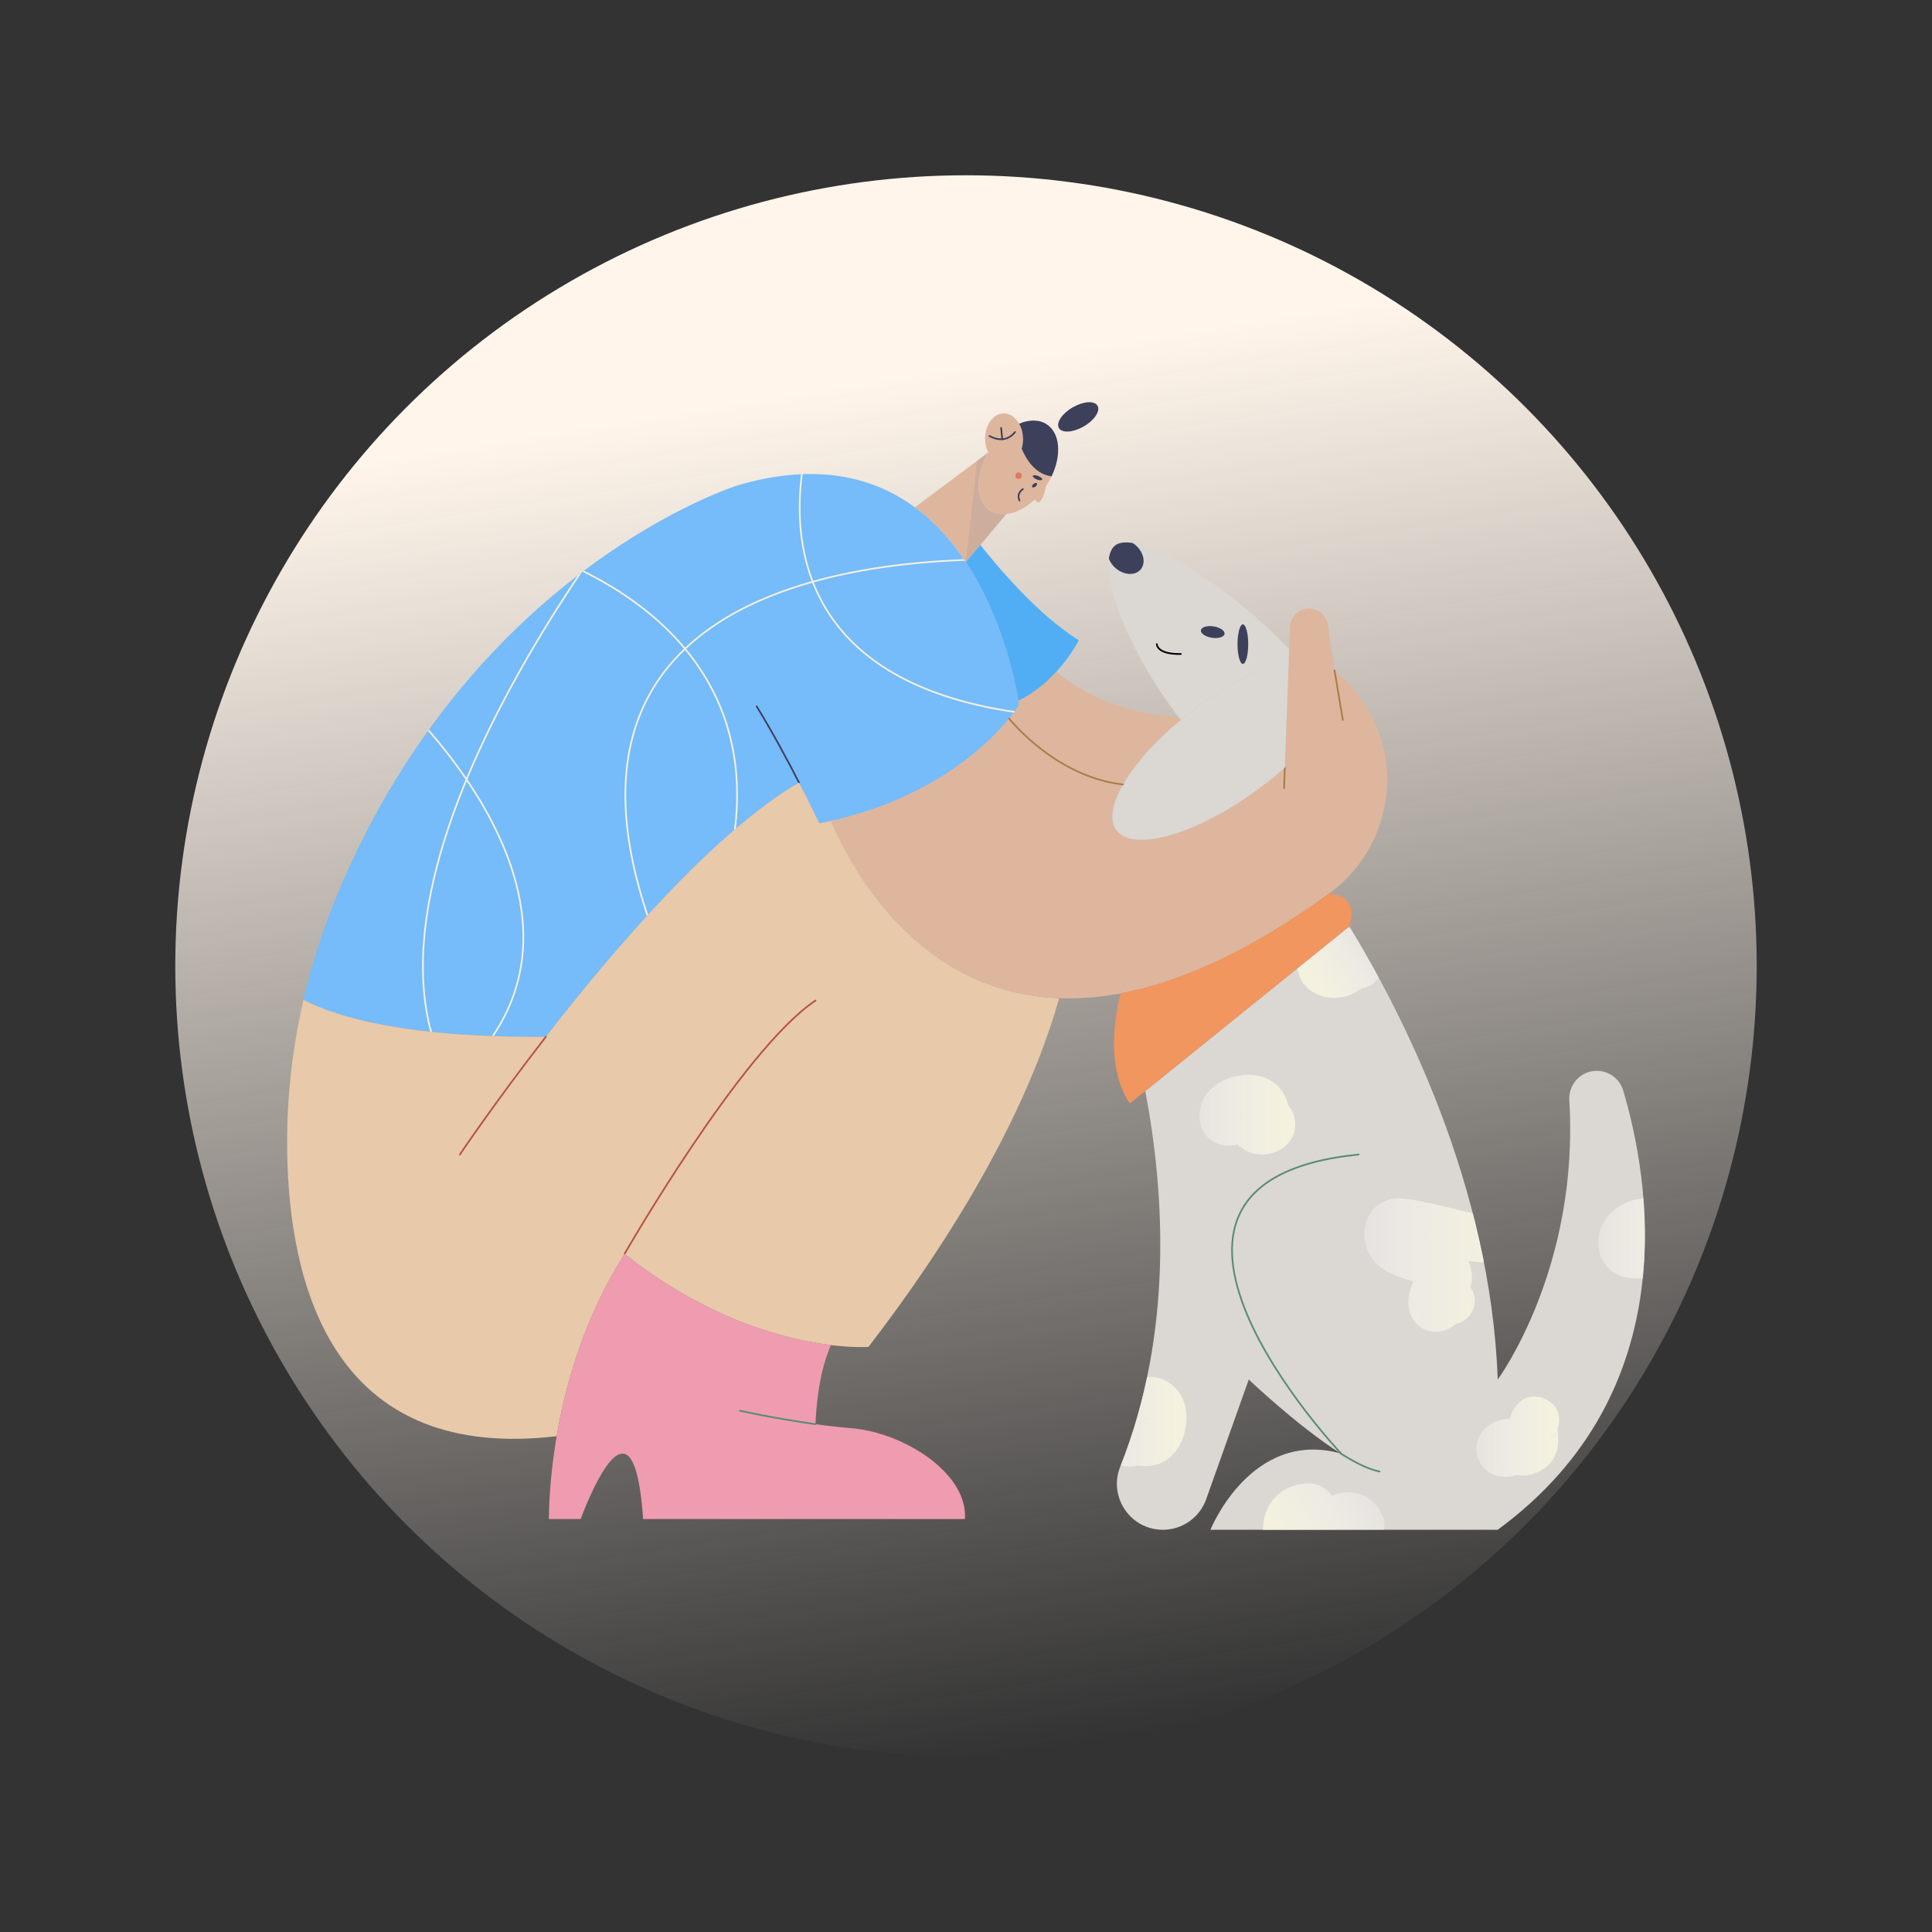 <?xml version="1.0" encoding="utf-8"?>
<!-- Generator: Adobe Illustrator 28.0.0, SVG Export Plug-In . SVG Version: 6.00 Build 0)  -->
<svg version="1.1" id="Слой_1" xmlns="http://www.w3.org/2000/svg" xmlns:xlink="http://www.w3.org/1999/xlink" x="0px" y="0px"
	 viewBox="0 0 1500 1500" style="enable-background:new 0 0 1500 1500;" xml:space="preserve">
<rect x="0" y="0" width="1500" height="1500" fill="#333333" stroke="none"/>
<style type="text/css">
	.st0{fill:#262F65;}
	.st1{fill:url(#SVGID_1_);}
	.st2{fill:#DEB69E;}
	.st3{fill:#3D405B;}
	
		.st4{clip-path:url(#XMLID_00000013181867706220277070000008694862088437782443_);fill:none;stroke:#F4F1DE;stroke-width:1.31;stroke-linecap:round;stroke-linejoin:round;stroke-miterlimit:10;}
	.st5{fill:none;stroke:#3D405B;stroke-width:1.31;stroke-linecap:round;stroke-linejoin:round;stroke-miterlimit:10;}
	.st6{fill:#E8C9AA;}
	.st7{fill:none;stroke:#B5523E;stroke-width:1.31;stroke-linecap:round;stroke-linejoin:round;stroke-miterlimit:10;}
	.st8{fill:none;stroke:#000000;stroke-width:1.31;stroke-linecap:round;stroke-linejoin:round;stroke-miterlimit:10;}
	.st9{fill:#EF9CB0;}
	.st10{fill:none;stroke:#578C71;stroke-width:1.31;stroke-linecap:round;stroke-linejoin:round;stroke-miterlimit:10;}
	.st11{fill:none;stroke:#A57F47;stroke-width:1.31;stroke-linecap:round;stroke-linejoin:round;stroke-miterlimit:10;}
	.st12{fill:#51AEF4;}
	.st13{fill:#DBD7D2;}
	
		.st14{clip-path:url(#XMLID_00000042714752290046338190000011344764465710644883_);fill:url(#SVGID_00000008848261241090760720000000716762869203160231_);}
	
		.st15{clip-path:url(#XMLID_00000042714752290046338190000011344764465710644883_);fill:url(#SVGID_00000052795141958154574400000015273937205989802392_);}
	
		.st16{clip-path:url(#XMLID_00000042714752290046338190000011344764465710644883_);fill:url(#SVGID_00000126312584821121808690000012104410850724361395_);}
	.st17{clip-path:url(#XMLID_00000042714752290046338190000011344764465710644883_);}
	.st18{fill:url(#SVGID_00000059277024255444628620000016713823377409051052_);}
	.st19{fill:url(#SVGID_00000052106099298440198990000010459198293969133501_);}
	.st20{fill:url(#SVGID_00000180366008642854644450000003778947937372466346_);}
	
		.st21{clip-path:url(#XMLID_00000042714752290046338190000011344764465710644883_);fill:url(#SVGID_00000078014878148340302720000008328863975646611632_);}
	
		.st22{clip-path:url(#XMLID_00000042714752290046338190000011344764465710644883_);fill:url(#SVGID_00000021801365928305509210000008640403054793139378_);}
	
		.st23{clip-path:url(#XMLID_00000042714752290046338190000011344764465710644883_);fill:url(#SVGID_00000148623183948573607200000016011178260428172420_);}
	.st24{fill:#F1965F;}
	.st25{opacity:0.24;fill:#999999;}
	.st26{fill:#E07A5F;}
</style>
<g id="_x32__00000059312234777243503040000013849448526682105782_">
	
		<linearGradient id="SVGID_1_" gradientUnits="userSpaceOnUse" x1="7524.02" y1="-188.15" x2="8751.837" y2="-188.15" gradientTransform="matrix(-0.157 -0.988 0.988 -0.157 2214.487 8757.281)">
		<stop  offset="0" style="stop-color:#FFF5EB;stop-opacity:0"/>
		<stop  offset="0.872" style="stop-color:#FFF5EB"/>
	</linearGradient>
	<circle class="st1" cx="750" cy="750" r="613.91"/>
	<g>
		<path class="st2" d="M803.45,387.74c-6.98,6.57-14.88,10.59-22.1,11.37c-4.71,0.51-9.14-0.37-12.84-2.81
			c-6.44-4.26-9.36-12.45-8.75-21.98c0.45-7.25,2.94-15.27,7.45-22.95c-1.42-2.97-2.27-6.49-2.36-10.27
			c-0.04-2.38,0.22-4.68,0.74-6.82c1.9-7.66,7.2-13.21,13.55-13.34c4.92-0.1,9.34,3.08,12.12,8.05c1.8,3.21,2.91,7.19,2.99,11.5
			c0.06,2.8-0.31,5.47-1.04,7.9c3.64,8.68,10.69,19.81,23.22,21.47c-1.18,2.48-2.57,4.94-4.16,7.34
			C812.17,377.36,808.49,396.34,803.45,387.74z"/>
		<path class="st3" d="M816.43,369.86c-12.53-1.66-19.57-12.79-23.22-21.47c0.72-2.43,1.1-5.1,1.04-7.9
			c-0.09-4.31-1.19-8.29-2.99-11.51c7.8-3.33,15.56-3.43,21.47,0.48C823.12,336.34,824.33,353.39,816.43,369.86z"/>
		<path class="st2" d="M781.35,399.1l-20.21,23.98l-11.28,13.38c-10.49-15.82-23.5-30.72-39.56-42.53l56.91-42.56
			c-4.51,7.67-6.99,15.7-7.45,22.95c-0.61,9.53,2.3,17.72,8.75,21.98C772.21,398.74,776.64,399.61,781.35,399.1z"/>
		<g>
			<defs>
				<path id="XMLID_00000091697615525955154530000014538254869445307275_" d="M791.26,547.4c0,0-2.45,4.04-7.74,10.49
					c-16.11,19.65-58.57,61.59-138.41,79.51c-2.97,0.67-6,1.31-9.07,1.9c0,0-6.22-13.25-15.66-31.68
					c-65.5,38.23-142.74,127.95-196.56,197.31c-107.25,0.86-161.37-14.79-188.19-28.67c6.66-28.88,15.86-57.21,27.45-84.66
					c106.04-251.29,309.38-314.68,309.38-314.68c61.17-18.07,105.65-6.7,137.84,17c16.07,11.81,29.07,26.71,39.56,42.53
					c28.97,43.71,38.77,94.57,40.91,107.72C791.12,546.27,791.26,547.4,791.26,547.4z"/>
			</defs>
			<use xlink:href="#XMLID_00000091697615525955154530000014538254869445307275_"  style="overflow:visible;fill:#76BBFA;"/>
			<clipPath id="XMLID_00000018222483568910258690000018325883345983794616_">
				<use xlink:href="#XMLID_00000091697615525955154530000014538254869445307275_"  style="overflow:visible;"/>
			</clipPath>
			
				<path style="clip-path:url(#XMLID_00000018222483568910258690000018325883345983794616_);fill:none;stroke:#F4F1DE;stroke-width:1.31;stroke-linecap:round;stroke-linejoin:round;stroke-miterlimit:10;" d="
				M633.13,323.69c0,0-91.87,232.72,227.47,234.21"/>
			
				<path style="clip-path:url(#XMLID_00000018222483568910258690000018325883345983794616_);fill:none;stroke:#F4F1DE;stroke-width:1.31;stroke-linecap:round;stroke-linejoin:round;stroke-miterlimit:10;" d="
				M822.32,436.46c0,0-451.71-46.73-308.87,303.07"/>
			
				<path style="clip-path:url(#XMLID_00000018222483568910258690000018325883345983794616_);fill:none;stroke:#F4F1DE;stroke-width:1.31;stroke-linecap:round;stroke-linejoin:round;stroke-miterlimit:10;" d="
				M306.49,539.74c0,0,196.9,176.98,37.7,305.68"/>
			
				<path style="clip-path:url(#XMLID_00000018222483568910258690000018325883345983794616_);fill:none;stroke:#F4F1DE;stroke-width:1.31;stroke-linecap:round;stroke-linejoin:round;stroke-miterlimit:10;" d="
				M398.65,423.08c0,0,245.07,56.59,152.91,293.35"/>
			
				<path style="clip-path:url(#XMLID_00000018222483568910258690000018325883345983794616_);fill:none;stroke:#F4F1DE;stroke-width:1.31;stroke-linecap:round;stroke-linejoin:round;stroke-miterlimit:10;" d="
				M522.61,348.18c0,0-264.3,309.66-176.33,483.51"/>
		</g>
		<path class="st5" d="M620.38,607.63c-8.92-17.41-20.74-39.43-32.93-59.23"/>
		<path class="st6" d="M822.32,774.98c-16,57.05-54.69,149.22-148.03,270.74c0,0-10.84,0.85-29.17-1.39
			c-34.37-4.18-95.12-19.17-160.19-70.85c-31.07,48.85-45.8,100.98-52.74,141.58c-167.8,19.79-205.48-107.65-209.01-211.63
			c-1.46-42.87,2.86-85.58,12.45-127.16c26.82,13.88,80.94,29.54,188.19,28.67c53.82-69.36,131.05-159.07,196.56-197.31
			c9.45,18.42,15.66,31.68,15.66,31.68c3.07-0.59,6.1-1.23,9.07-1.9C661.18,674.77,713,770.81,822.32,774.98z"/>
		<path class="st7" d="M484.93,973.47c0,0,90.98-158.48,148.2-196.63"/>
		<path class="st9" d="M749.14,1179.38H499.31c-0.56-8.22-1.29-15.27-2.17-21.26c-7.47-51.25-25.32-25.62-37.38,0
			c-3.68,7.81-6.83,15.63-8.97,21.26h-24.65c0.04-5.07,0.24-12.31,0.86-21.26c0.81-11.74,2.34-26.44,5.18-43.06
			c6.93-40.6,21.66-92.73,52.74-141.58c65.07,51.68,125.82,66.67,160.19,70.85c-4.85,10.97-10.63,30.26-11.97,61.4
			c9.17,1.27,18.68,2.37,27.97,3.13c32.51,2.66,70.38,23.27,83.43,49.26C747.95,1164.91,749.67,1172.07,749.14,1179.38z"/>
		<path class="st10" d="M574.44,1095.26c0,0,27.34,6.13,58.71,10.46"/>
		<path class="st2" d="M1063.66,553.65c26.33,47.8,12.48,107.93-31.66,140.02c-0.16,0.11-0.31,0.23-0.47,0.34
			c-5.62,4.09-11.18,7.98-16.65,11.71c-55.33,37.67-103.29,57.7-144.67,65.48c-17.07,3.22-33.01,4.36-47.89,3.78
			C713,770.81,661.18,674.77,645.11,637.4c79.84-17.92,122.3-59.86,138.41-79.51c12.77,16.78,39.51,42.19,88.38,51.19
			c-8.55,14.87-10.89,27.63-5.13,35.45c13,17.63,62.31,3.35,110.17-31.89c0.04-0.03,0.09-0.06,0.13-0.1
			c7.31-5.39,14.15-10.95,20.47-16.56l3.06-83.88l0.3-8.16l0.63-17.22c0.25-6.91,5.26-12.72,12.05-14c0.93-0.17,1.84-0.25,2.74-0.25
			c7.19,0,13.53,5.26,14.62,12.63l3.96,26.97l1.25,8.46c2.57,2.07,4.99,4.23,7.28,6.46
			C1051.85,535.17,1058.47,544.23,1063.66,553.65z"/>
		<line class="st11" x1="997.54" y1="595.99" x2="996.95" y2="611.91"/>
		<path class="st12" d="M837.61,497.06c0,0-5.81,11.8-17.43,24.49c-7.42,8.12-17.23,16.61-29.41,22.62
			c-2.15-13.15-11.94-64.01-40.91-107.72l11.28-13.38C772.95,438.08,805.64,477.52,837.61,497.06z"/>
		<path class="st2" d="M916.79,558.93c-20.31,16.84-35.99,34.65-44.9,50.16c-48.87-9-75.6-34.41-88.38-51.19
			c5.29-6.45,7.74-10.49,7.74-10.49s-0.15-1.14-0.49-3.23c12.18-6.02,21.98-14.5,29.41-22.62c10.56,8.98,43.19,32.77,94.72,34.98
			C915.53,557.33,916.15,558.13,916.79,558.93z"/>
		<path class="st13" d="M1000.6,512.11l-3.06,83.88c-6.31,5.61-13.16,11.18-20.47,16.56c-0.04,0.03-0.09,0.06-0.13,0.1
			c-47.86,35.24-97.17,49.51-110.17,31.89c-5.76-7.81-3.42-20.58,5.13-35.45c8.91-15.52,24.59-33.32,44.9-50.16
			c0.91-0.75,1.82-1.5,2.75-2.25c3.35-2.72,6.83-5.4,10.42-8.04C954.89,530.25,980.21,517.57,1000.6,512.11z"/>
		<path class="st13" d="M1000.9,503.95l-0.3,8.16c-20.39,5.46-45.72,18.14-70.64,36.52c-3.59,2.65-7.06,5.33-10.42,8.04
			c-0.93,0.75-1.84,1.5-2.75,2.25c-0.64-0.79-1.27-1.6-1.89-2.4c-34.19-44.11-57.24-98.57-53.99-122.76c1.02,2.7,2.85,5.33,5.4,7.48
			c6.44,5.45,15.09,5.82,19.3,0.84c4.22-4.99,2.41-13.45-4.03-18.89c-0.72-0.61-1.47-1.15-2.23-1.62
			C907.06,426.01,962.45,463.17,1000.9,503.95z"/>
		<path class="st3" d="M885.61,442.09c-4.22,4.99-12.86,4.61-19.3-0.84c-2.55-2.16-4.37-4.78-5.4-7.48v-0.01
			c0.6-4.45,2.1-7.88,4.58-10.02c2.94-2.54,7.72-3.16,13.87-2.17c0.76,0.47,1.51,1.01,2.23,1.62
			C888.02,428.64,889.83,437.09,885.61,442.09z"/>
		<g>
			<defs>
				<path id="XMLID_00000103970214989072571140000014523797114858225806_" d="M1162.83,1187.7H939.78c0,0,31.45-78.27,101.01-59.28
					c-33.13-21-71.26-57.36-71.26-57.36l-33.05,92.92c-2.53,7.12-7.16,13.05-13.04,17.2c-5.89,4.16-13.04,6.53-20.59,6.53
					c-25.27,0-42.49-25.53-33.11-49c41.55-104,34.23-214.11,19.45-291.61l158.44-127.81c40.36,66.09,109.82,200.72,115.2,351.77
					c0,0,63.56-85.9,55.57-216.99c-0.4-6.69,2.34-13.18,7.43-17.53c4.11-3.53,9.02-5.16,13.85-5.16c8.98,0,17.7,5.66,20.57,15.31
					C1280.43,914.43,1309.93,1079.88,1162.83,1187.7z"/>
			</defs>
			<use xlink:href="#XMLID_00000103970214989072571140000014523797114858225806_"  style="overflow:visible;fill:#DBD7D2;"/>
			<clipPath id="XMLID_00000135664180203868613460000002399473538876747143_">
				<use xlink:href="#XMLID_00000103970214989072571140000014523797114858225806_"  style="overflow:visible;"/>
			</clipPath>
			
				<linearGradient id="SVGID_00000071555111224513789440000010156500353248317828_" gradientUnits="userSpaceOnUse" x1="1059.323" y1="982.186" x2="1178.592" y2="982.186">
				<stop  offset="0" style="stop-color:#FFFFFF;stop-opacity:0.3"/>
				<stop  offset="0.537" style="stop-color:#F7F5E7;stop-opacity:0.731"/>
				<stop  offset="0.872" style="stop-color:#F4F1DE"/>
			</linearGradient>
			
				<path style="clip-path:url(#XMLID_00000135664180203868613460000002399473538876747143_);fill:url(#SVGID_00000071555111224513789440000010156500353248317828_);" d="
				M1161.85,943.44c-4.21-0.49-8.38-0.93-12.62-1.1c-1.82-0.07-3.61-0.18-5.42-0.43c-0.99-0.14-7.53-1.52-4-0.62
				c-9.13-2.28-18.2-4.73-27.41-6.66c-7.94-1.66-16.25-3.72-24.37-4.18c-14.52-0.84-25.48,7.77-28.2,21.99
				c-1.73,9.08,1.03,20.39,7.24,27.27c6.41,7.11,15.92,10.78,24.87,13.59c1.83,0.57,3.67,1.11,5.52,1.63
				c-5.88,11.3-6.17,26.88,4.78,35.06c6.46,4.83,15.11,5.12,22.25,1.75c2.07-0.98,4.1-2.33,5.99-3.75
				c9.23-1.73,16.24-12.28,14.31-21.42c-0.59-2.81-1.68-5.29-3.15-7.42c2.12-6.49,1.26-13.53-1.57-20.02
				c5.92,0.74,11.89,0.96,17.84,1.65c9.76,1.13,20.03-6.65,20.63-16.71C1179.17,953.82,1172.3,944.65,1161.85,943.44z M1109.4,982
				c-0.17,0.12-0.34,0.24-0.51,0.36C1110.55,980.14,1110.56,981.21,1109.4,982z"/>
			
				<linearGradient id="SVGID_00000176751470041705658070000000411564082708713648_" gradientUnits="userSpaceOnUse" x1="1240.891" y1="961.346" x2="1318.162" y2="961.346">
				<stop  offset="0" style="stop-color:#FFFFFF;stop-opacity:0.3"/>
				<stop  offset="0.537" style="stop-color:#F7F5E7;stop-opacity:0.731"/>
				<stop  offset="0.872" style="stop-color:#F4F1DE"/>
			</linearGradient>
			
				<path style="clip-path:url(#XMLID_00000135664180203868613460000002399473538876747143_);fill:url(#SVGID_00000176751470041705658070000000411564082708713648_);" d="
				M1315.93,955.77c0.29-4.35-0.9-8.67-4.21-11.88c-5.6-5.42-11.41-9.98-19.09-12.01c-7.49-1.98-15.23-2.52-22.82-0.56
				c-15.26,3.94-27.54,14.65-28.83,31.18c-0.72,9.16,2.72,17.9,9.76,23.83c6.9,5.81,16,6.63,24.62,6.17
				c5.91-0.32,11.56-1.75,17.22-3.41c7.08-2.08,13.25-4.28,18.68-9.53C1317.58,973.45,1320.51,963.55,1315.93,955.77z"/>
			
				<linearGradient id="SVGID_00000079479551045168068120000011500666170132164242_" gradientUnits="userSpaceOnUse" x1="1060.87" y1="1157.699" x2="988.751" y2="1208.307">
				<stop  offset="0" style="stop-color:#FFFFFF;stop-opacity:0.3"/>
				<stop  offset="0.537" style="stop-color:#F7F5E7;stop-opacity:0.731"/>
				<stop  offset="0.872" style="stop-color:#F4F1DE"/>
			</linearGradient>
			
				<path style="clip-path:url(#XMLID_00000135664180203868613460000002399473538876747143_);fill:url(#SVGID_00000079479551045168068120000011500666170132164242_);" d="
				M1073.15,1176.31c-3.21-6.65-7.2-11.93-14.04-15.1c-5.3-2.45-12.82-3.05-18.49-2.04c-2.24,0.4-4.46,1.19-6.53,2.26
				c-0.95-1.35-2.02-2.62-3.26-3.81c-7.94-7.58-17.56-6.77-27.21-3.77c-6.79,2.11-12.79,6.8-16.81,12.66
				c-4.81,7.01-6.32,14.18-6.23,22.5c0.1,9.79,5.77,19.97,16.71,20.63c6.63,0.4,14.49-3,18.31-8.87c2.02,1.01,4.15,1.77,6.34,2.31
				c8.19,1.99,17.16,1.16,24.42-3.18c5.16,3.21,11.7,4.12,17.42,1.23C1072.65,1196.66,1077.72,1185.77,1073.15,1176.31z"/>
			<g style="clip-path:url(#XMLID_00000135664180203868613460000002399473538876747143_);">
				
					<linearGradient id="SVGID_00000121984671108245062620000010366348563641457593_" gradientUnits="userSpaceOnUse" x1="1064.492" y1="728.687" x2="1012.923" y2="764.875">
					<stop  offset="0" style="stop-color:#FFFFFF;stop-opacity:0.3"/>
					<stop  offset="0.537" style="stop-color:#F7F5E7;stop-opacity:0.731"/>
					<stop  offset="0.872" style="stop-color:#F4F1DE"/>
				</linearGradient>
				<path style="fill:url(#SVGID_00000121984671108245062620000010366348563641457593_);" d="M1072.64,740.61
					c-5.29-9.09-13.34-16.25-23.57-19.37c-12.73-3.89-26.75-2.4-35.69,8.45c-9.92,12.04-8.34,31.36,5.24,40.12
					c11.92,7.69,28.07,6.06,38.81-2.65c1.94-0.19,3.9-0.73,5.84-1.71C1071.58,761.25,1077.92,749.69,1072.64,740.61z
					 M1036.59,756.79c-0.14-0.06-0.29-0.13-0.44-0.2c0.08,0,0.15,0.01,0.23,0.01c0.13,0.04,0.25,0.08,0.38,0.12
					c0.05-0.02,0.11-0.04,0.17-0.06c0.07,0.01,0.15,0.02,0.22,0.03c-0.08,0.03-0.16,0.05-0.23,0.07c0.37,0.11,0.75,0.23,1.09,0.37
					c-0.19-0.12-0.38-0.24-0.55-0.38c0.01,0,0.02,0,0.02,0.01c0.17,0.13,0.36,0.26,0.55,0.38c0.05,0.02,0.09,0.04,0.14,0.06
					c-0.01,0-0.02,0-0.04,0.01c0.02,0.01,0.04,0.03,0.06,0.04c-0.02-0.01-0.04-0.03-0.07-0.04c-0.21,0.02-0.69-0.08-1.43-0.38
					C1036.39,756.92,1036.39,756.88,1036.59,756.79z"/>
				
					<linearGradient id="SVGID_00000083060558979550007100000004510628109811962530_" gradientUnits="userSpaceOnUse" x1="1036.862" y1="756.702" x2="1036.636" y2="756.861">
					<stop  offset="0" style="stop-color:#FFFFFF;stop-opacity:0.3"/>
					<stop  offset="0.537" style="stop-color:#F7F5E7;stop-opacity:0.731"/>
					<stop  offset="0.872" style="stop-color:#F4F1DE"/>
				</linearGradient>
				<path style="fill:url(#SVGID_00000083060558979550007100000004510628109811962530_);" d="M1036.75,756.72
					c-0.06,0.02-0.12,0.04-0.16,0.06c0.04,0.02,0.08,0.03,0.11,0.05c0.06-0.02,0.13-0.04,0.21-0.06
					C1036.86,756.76,1036.8,756.74,1036.75,756.72z"/>
				
					<linearGradient id="SVGID_00000005984902185164253170000003122584976893729675_" gradientUnits="userSpaceOnUse" x1="1038.093" y1="757.162" x2="1038.043" y2="757.198">
					<stop  offset="0" style="stop-color:#FFFFFF;stop-opacity:0.3"/>
					<stop  offset="0.537" style="stop-color:#F7F5E7;stop-opacity:0.731"/>
					<stop  offset="0.872" style="stop-color:#F4F1DE"/>
				</linearGradient>
				<path style="fill:url(#SVGID_00000005984902185164253170000003122584976893729675_);" d="M1038.13,757.22
					c-0.04-0.02-0.07-0.04-0.1-0.06c0,0,0,0,0,0c-0.01,0-0.01,0-0.02-0.01C1038.05,757.17,1038.09,757.19,1038.13,757.22
					C1038.13,757.22,1038.13,757.22,1038.13,757.22z"/>
			</g>
			
				<linearGradient id="SVGID_00000056401419396169410510000004161554276034313654_" gradientUnits="userSpaceOnUse" x1="931.185" y1="865.449" x2="1005.658" y2="865.449">
				<stop  offset="0" style="stop-color:#FFFFFF;stop-opacity:0.3"/>
				<stop  offset="0.537" style="stop-color:#F7F5E7;stop-opacity:0.731"/>
				<stop  offset="0.872" style="stop-color:#F4F1DE"/>
			</linearGradient>
			
				<path style="clip-path:url(#XMLID_00000135664180203868613460000002399473538876747143_);fill:url(#SVGID_00000056401419396169410510000004161554276034313654_);" d="
				M1000.21,858.1c-0.06-0.29-0.12-0.57-0.2-0.86c-3.97-14.89-16.29-23.13-31.52-22.69c-11.4,0.33-24.76,5.25-31.69,14.77
				c-8.03,11.04-8.1,28.21,4.14,36.3c5.91,3.91,13.19,4.83,19.86,2.91c0.08,0.08,0.15,0.16,0.23,0.23c4.46,4.26,9.8,6.85,16.02,7.48
				c13.57,1.37,28.79-8.03,28.61-22.97C1005.59,867.74,1003.76,862.09,1000.21,858.1z M962.96,863.38c0.45,1.69,1.09,3.33,1.9,4.89
				C963.9,866.87,963.26,865.24,962.96,863.38z M968.96,885.05c0.03-0.02,0.06-0.04,0.09-0.06
				C970.73,884.66,971.26,885.19,968.96,885.05z"/>
			
				<linearGradient id="SVGID_00000173864776087893996350000004195938353501534132_" gradientUnits="userSpaceOnUse" x1="854.192" y1="1103.883" x2="921.144" y2="1103.883">
				<stop  offset="0" style="stop-color:#FFFFFF;stop-opacity:0.3"/>
				<stop  offset="0.537" style="stop-color:#F7F5E7;stop-opacity:0.731"/>
				<stop  offset="0.872" style="stop-color:#F4F1DE"/>
			</linearGradient>
			
				<path style="clip-path:url(#XMLID_00000135664180203868613460000002399473538876747143_);fill:url(#SVGID_00000173864776087893996350000004195938353501534132_);" d="
				M883.36,1137.78c0.29,0.06,0.57,0.12,0.87,0.16c15.22,2.37,27.73-5.6,33.46-19.72c4.29-10.57,5.17-24.78-0.76-34.96
				c-6.87-11.8-22.56-18.77-34.9-10.83c-5.96,3.83-9.73,10.13-10.66,17.01c-0.1,0.04-0.2,0.08-0.31,0.12
				c-5.7,2.37-10.22,6.21-13.29,11.65c-6.71,11.87-4.24,29.59,9.5,35.43C872.37,1138.82,878.28,1139.42,883.36,1137.78z
				 M893.53,1101.56c-1.73-0.27-3.49-0.34-5.24-0.23C889.96,1101.01,891.7,1101.09,893.53,1101.56z M871.27,1098.33
				c0.01,0.03,0.01,0.07,0.02,0.11C870.92,1100.1,870.22,1100.38,871.27,1098.33z"/>
			
				<linearGradient id="SVGID_00000003079019363375145010000017289572852738558875_" gradientUnits="userSpaceOnUse" x1="1146.245" y1="1115.426" x2="1210.602" y2="1115.426">
				<stop  offset="0" style="stop-color:#FFFFFF;stop-opacity:0.3"/>
				<stop  offset="0.537" style="stop-color:#F7F5E7;stop-opacity:0.731"/>
				<stop  offset="0.872" style="stop-color:#F4F1DE"/>
			</linearGradient>
			
				<path style="clip-path:url(#XMLID_00000135664180203868613460000002399473538876747143_);fill:url(#SVGID_00000003079019363375145010000017289572852738558875_);" d="
				M1209.28,1109.27c2.27-6.01,1.79-12.92-2.81-18.13c-6.39-7.24-18.67-9.86-26.4-2.77c-4.08,3.74-6.68,8.27-7.88,13.2
				c-10.26,0.23-20.38,5.27-24.39,15.07c-4.58,11.19,1.35,24.97,13.01,28.71c5.12,1.64,10.1,1.75,15.18,0.21
				c0.5-0.15,0.97-0.32,1.43-0.49c2.88,0.65,5.91,0.77,8.79,0.3c6.87-1.12,14.32-5.01,18.44-10.72c3.36-4.65,5.08-10.19,5.14-15.91
				c0.03-3.15,0.09-6.34-0.5-9.44C1209.28,1109.3,1209.28,1109.28,1209.28,1109.27z M1164.6,1137.23c0.79,0.79,1.59,1.57,2.41,2.33
				c-0.13-0.05-0.27-0.1-0.4-0.16C1165.94,1138.68,1165.27,1137.96,1164.6,1137.23z M1203.7,1117.54c1.94-1.77,3.53-3.92,4.7-6.27
				C1207.69,1113.58,1206.13,1115.67,1203.7,1117.54z"/>
		</g>
		<path class="st10" d="M1054.77,896.37c-212.8,21.45-13.54,232.16-13.54,232.16c-0.15-0.04-0.3-0.08-0.44-0.11"/>
		<path class="st10" d="M1040.79,1128.42c11.2,7.09,21.83,12.43,30.22,14.01"/>
		<line class="st11" x1="1036.15" y1="520.55" x2="1042.57" y2="558.93"/>
		
			<ellipse transform="matrix(0.153 -0.988 0.988 0.153 313.175 1345.725)" class="st3" cx="941.29" cy="490.25" rx="4.47" ry="9.27"/>
		<path class="st8" d="M898.16,500.11c0,0-0.23,8.02,18.63,7.65"/>
		<path class="st24" d="M1047.64,719.28L889.19,847.09l-12,9.67c-22.76-33.82-6.98-85.56-6.98-85.56c0-0.01,0-0.01,0-0.01
			c41.38-7.78,89.34-27.81,144.67-65.48c5.47-3.73,11.03-7.62,16.65-11.71c0,0,16.25-0.67,17.65,13.6
			C1049.48,710.74,1049.08,714.57,1047.64,719.28z"/>
		<path class="st5" d="M768.21,338.48c0,0,11.66,7.46,19.85-3.05"/>
		<line class="st5" x1="778.14" y1="341.02" x2="777.28" y2="332.24"/>
		<path class="st7" d="M357.03,896.37c0,0,27-40.15,66.79-91.43"/>
		<path class="st25" d="M767.21,351.36c0,0-15.59,26.5-1.56,42.55c0,0,3.87,5.8,15.71,5.19l-31.49,37.35l8.62-78.56L767.21,351.36z"
			/>
		<path class="st11" d="M783.52,557.9c0,0,35.52,45.19,88.38,51.19"/>
		<ellipse transform="matrix(0.866 -0.5 0.5 0.866 -49.688 461.938)" class="st3" cx="837.15" cy="323.69" rx="17.3" ry="8.56"/>
		<ellipse class="st3" cx="964.96" cy="500.11" rx="4.15" ry="15.33"/>
	</g>
	
		<ellipse transform="matrix(0.795 -0.607 0.607 0.795 -64.153 564.389)" class="st3" cx="803.11" cy="377.13" rx="2.29" ry="1.27"/>
	<path class="st5" d="M794.15,379.78c0,0-5.21,3.01-2.63,8.79"/>
	<ellipse transform="matrix(0.365 -0.931 0.931 0.365 166.177 985.489)" class="st3" cx="805.55" cy="370.92" rx="1.45" ry="3.9"/>
	<circle class="st26" cx="790.8" cy="369.32" r="2.55"/>
</g>
</svg>
